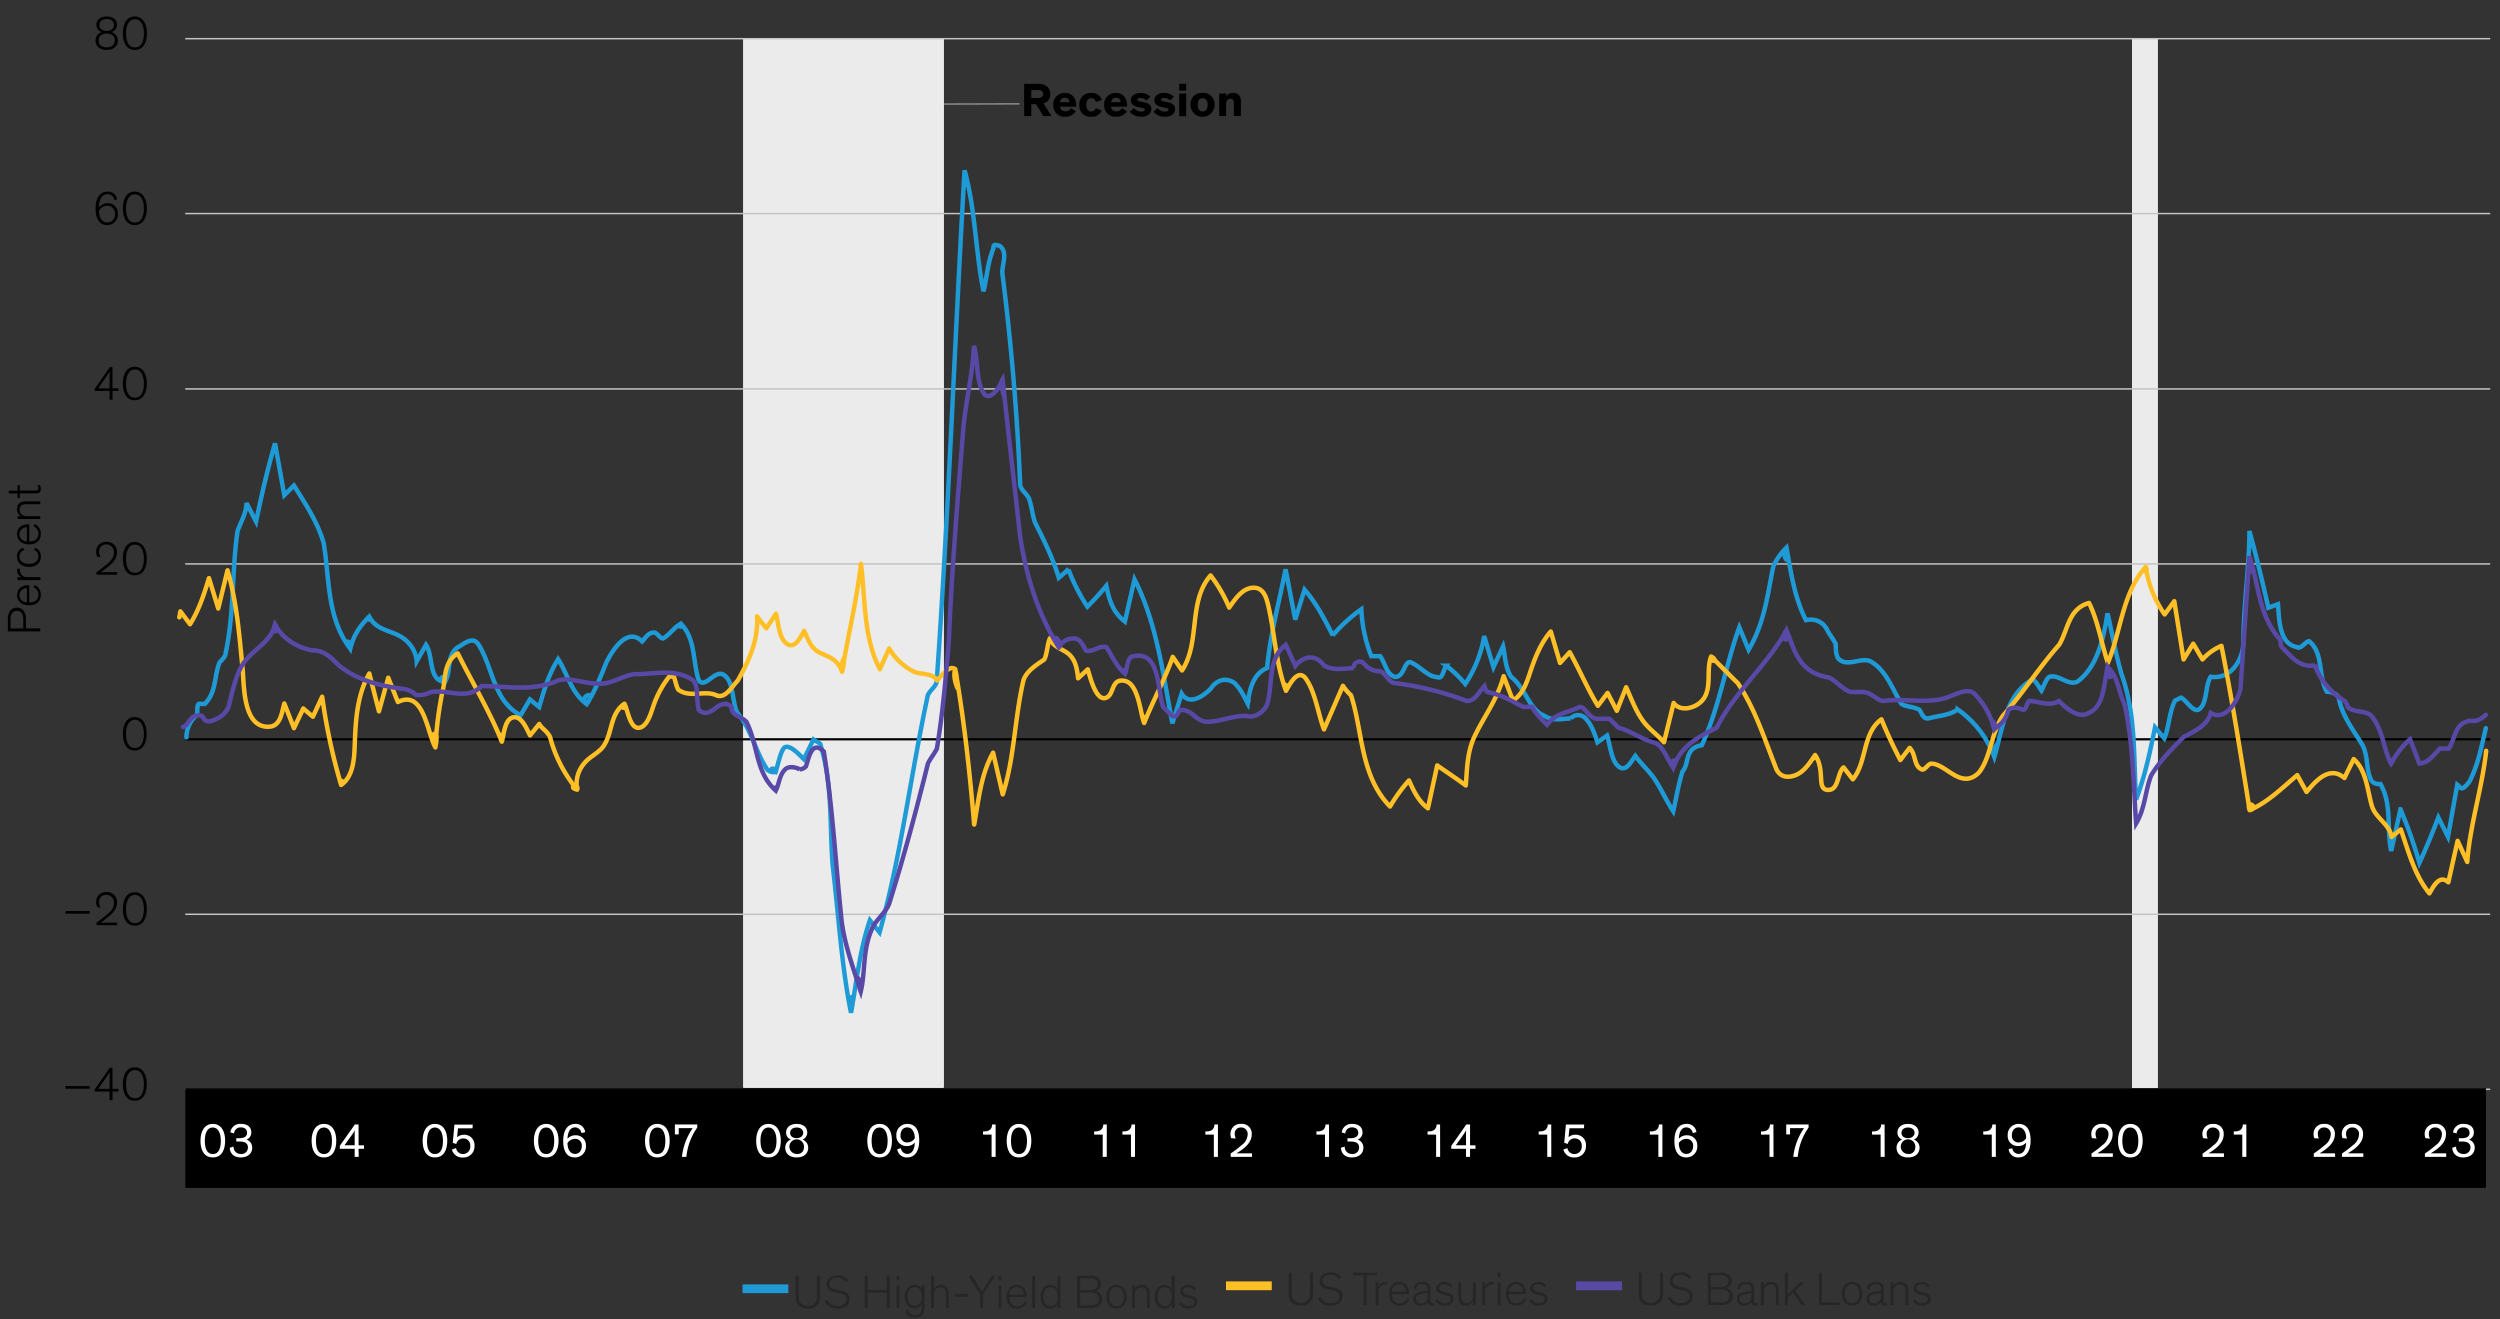 <svg xmlns="http://www.w3.org/2000/svg" xmlns:xlink="http://www.w3.org/1999/xlink" viewBox="0 0 840 443.23"><rect x="0" y="0" width="840" height="443.23" fill="#333333" stroke="none"/><defs><style>.cls-1,.cls-2,.cls-3,.cls-4,.cls-5{fill:#ebebec;}.cls-1,.cls-2,.cls-4{clip-rule:evenodd;}.cls-2{clip-path:url(#clip-path);}.cls-4{clip-path:url(#clip-path-2);}.cls-5{fill-rule:evenodd;}.cls-6{clip-path:url(#clip-path-3);}.cls-7{clip-path:url(#clip-path-4);}.cls-11,.cls-12,.cls-13,.cls-14,.cls-15,.cls-8{fill:none;}.cls-8{stroke:#8c8c8c;}.cls-13,.cls-14,.cls-15,.cls-8{stroke-linecap:round;}.cls-12,.cls-14,.cls-8{stroke-linejoin:round;}.cls-11,.cls-8{stroke-width:0.5px;}.cls-9{clip-path:url(#clip-path-5);}.cls-10{clip-path:url(#clip-path-6);}.cls-11{stroke:#c4c4c4;}.cls-12{stroke:#000;stroke-width:0.75px;}.cls-13{stroke:#1e9bd7;}.cls-13,.cls-14,.cls-15{stroke-width:1.5px;}.cls-14{stroke:#ffbf27;}.cls-15{stroke:#5949a7;}.cls-16{fill:#1e9bd7;}.cls-17{fill:#262626;}.cls-18{fill:#ffbf27;}.cls-19{fill:#5949a7;}.cls-20{fill:#fff;}</style><clipPath id="clip-path"><polygon class="cls-1" points="716.41 365.64 724.95 365.64 724.95 13.12 716.41 13.12 716.41 365.64 716.41 365.64"/></clipPath><clipPath id="clip-path-2"><polygon class="cls-1" points="249.78 365.44 317.06 365.44 317.06 13.12 249.78 13.12 249.78 365.44 249.78 365.44"/></clipPath><clipPath id="clip-path-3"><polygon class="cls-2" points="716.41 13.12 724.95 13.12 724.95 365.64 716.41 365.64 716.41 13.12 716.41 13.12"/></clipPath><clipPath id="clip-path-4"><polygon class="cls-3" points="716.41 365.64 724.95 365.64 724.95 13.12 716.41 13.12 716.41 365.64 716.41 365.64"/></clipPath><clipPath id="clip-path-5"><polygon class="cls-4" points="249.78 13.12 317.06 13.12 317.06 365.44 249.78 365.44 249.78 13.12 249.78 13.12"/></clipPath><clipPath id="clip-path-6"><polygon class="cls-3" points="249.78 365.44 317.06 365.44 317.06 13.12 249.78 13.12 249.78 365.44 249.78 365.44"/></clipPath></defs><g id="Blog_Template" data-name="Blog Template"><polygon class="cls-5" points="716.41 365.64 724.95 365.64 724.95 13.12 716.41 13.12 716.41 365.64 716.41 365.64"/><polygon class="cls-5" points="716.41 13.12 724.95 13.12 724.95 365.64 716.41 365.64 716.41 13.12 716.41 13.12"/><g class="cls-6"><polygon class="cls-3" points="716.41 365.64 724.95 365.64 724.95 13.12 716.41 13.12 716.41 365.64 716.41 365.64"/><g class="cls-7"><polygon class="cls-3" points="716.56 14.17 724.9 14.17 724.9 365.62 716.56 365.62 716.56 14.17 716.56 14.17 716.56 14.17 716.56 14.17"/></g></g><line class="cls-8" x1="316.98" y1="34.97" x2="342.37" y2="34.89"/><polygon class="cls-5" points="249.78 365.44 317.06 365.44 317.06 13.12 249.78 13.12 249.78 365.44 249.78 365.44"/><polygon class="cls-5" points="249.78 13.12 317.06 13.12 317.06 365.44 249.78 365.44 249.78 13.12 249.78 13.12"/><g class="cls-9"><polygon class="cls-3" points="249.78 365.44 317.06 365.44 317.06 13.12 249.78 13.12 249.78 365.44 249.78 365.44"/><g class="cls-10"><polygon class="cls-3" points="251 14.17 316.7 14.17 316.7 365.42 251 365.42 251 14.17 251 14.17 251 14.17 251 14.17"/></g></g><path class="cls-11" d="M62.23,366H836.71M62.23,307.2H836.71M62.23,189.48H836.71M62.23,130.68H836.71M62.23,71.76H836.71M62.23,13H836.71"/><rect x="62.26" y="365.63" width="773.02" height="33.5"/><line class="cls-12" x1="62.23" y1="248.4" x2="836.71" y2="248.4"/><path class="cls-13" d="M62.64,247.75a9.92,9.92,0,0,1,3.16-7.23c1-1,0-3,1-4h2c4-4,3-9,5-14,1-1,2-2,2-3,3-14,2-27,4-41,1-3,3-6,3-9.5l3.24,6.24c1.84-8.92,3.83-17.55,6.36-26.28l3.12,17.4,3.24-3.24c4,6.38,8,12.38,10,19.38,2,12,1,25,8.93,35.46.89-2.21-2.69-4,0,0,1.07-4.46,3.07-7.46,6.36-10.8,1,1.32-1.56,1.38,0,0,2.71,5.34,8.71,4.34,12.71,8.34a10.18,10.18,0,0,1,3.25,6.66l3.12-5.52c2.63,3.86.63,11.86,6.36,12.48.88-3.12-3.38-1,0,0,2.27-3.62.27-8.62,4.27-11.62,2-1,5-4,7-1,5,8,5,19,14.17,23.78l3.12-5.28,3.12,2.52c1.74-5.92,3.13-10.86,6.36-16.08,3.23,5.06,4.23,11.06,9.6,15.12,3.8-5.4-3.19-2.37,0,0,2.63-4.06,4.63-9.06,6.63-14.06,2-4,7-12,12-7,1-1,2-3,4-3,1,0,2,2,3,2,2-1,4-4,6-4.94,1.07,1.58-1.29,1,0,0,5,4.94,4,12.94,6,18.94,2,3,5-3,8-2,4,2,3,9,5,13,5,6,6,13,10,19a3,3,0,0,0,2.85.86c.59-1.58-3.36-1.38,0,0,.59-1.58,1.74-7.54,3.09-8.3,1.84-1,5.34,3,6.39,4l3.24-6.6c1.43,1.06,2.43,1.06,2.43,2.06,4,13,3,27,4,40,2,17,3,34,6.17,49.74,1.78-8.24-1.11-5.7,0,0,1.83-9.74,2.83-20.74,6.36-31.08l3.24,4.08c7.23-25.74,10.23-51.74,16.23-79.74,1-2,3-3,3-5,4-57,6-114,9.33-171.34,1.7,10.83,0,.7,0,0,3.67,13.34,3.67,27.34,6.36,40.68.41-1.94-.42-2.73,0,0,1.31-5.34,1.31-9.34,3.31-14.34,0-2,1-1,2-1,3,2,1,6,1,9,3,24,5,47,6,71,0,2,2,3,3,5,1,3,1,5,2,8,3,6,6,12,8,18.58l3.24-2.76a64.59,64.59,0,0,0,6.36,12.48c2.25-2.25,4.31-4.53,6.36-7,1,4.66,2,8.66,6.24,12l3.24-14.16c7.55,14.82,9.55,31.82,12.72,48.36l3.12-10c2.71,4.42,7.71.42,9.71-1.58,2-3,5-4,8-2,2,2,3,4,4.49,6.94,1-2.83-1-1.69,0,0,.51-3.94,1.51-9.94,6.51-11.94,1-11,4-22,6.21-33.18l3.24,16.92,3.12-10.08c4.05,4.67,6.68,9.86,9.48,15.36a53.92,53.92,0,0,1,9.6-8.76,49.14,49.14,0,0,0,3.35,15.74h3c2,3,2,6,5,7,3,0,3-5,5-5,3,1,6,5,9,5,2,1,2-2,3.21-3.78a41.36,41.36,0,0,1,6.36,6.12,40.76,40.76,0,0,0,6.36-16.08l3.12,10.44,3.24-7c.71,3.26.71,7.26,2.71,10.26,5,4,6,11,11,13,3,2,6,1,9,1a3.3,3.3,0,0,1,5,0c2,2,3,5,4,8l3.24-2.28c.86,2.65,1.36,7.5,3.09,9.62,2.9,3.55,4.75-.6,6.39-2.78,2.06,2.84,4.9,5.33,6.74,8.19,2.16,3.36,3.76,7,6,10.41,1-4.41,1.74-9,3.1-13.35,2.49-2.83.49-7.83,6.49-8.83,6-13,8-27,12.61-39.62l3.12,7.56c5.27-8.94,6.27-17.94,8.27-27.94a20.69,20.69,0,0,1,4.45-6.38c1.6,7.85-2.19,2.2,0,0,1.55,8.38,2.55,16.38,6.55,24.38a6.1,6.1,0,0,1,7,3c1,2,2,3,3,5,0,1,0,4,1,5,3,3,8-1,11,1,5,3,7,9,10,14,1,1,4,1,6,2,1,1,1,3,3,3,4-1,7-1,10-3a33.51,33.51,0,0,1,12.29,15.94c2.19-7.82-.88-2,0,0,2.71-8.94,3.71-20.94,12.71-25.94,1,0,2,2,3.13,3.62.74-1.3-.65-.76,0,0,.87-1.62,1.87-4.62,2.87-4.62,3-1,7,4,10,1,6-5,8-14,9.33-22.3,1,4.45-.77,3.41,0,0,1.67,7.3,2.67,13.3,4.67,20.3,5,14,4,28,4.93,42.22,3-8,4.66-15.83,6.36-24.24l3.12,3.72c1.59-3.7,1.59-8.7,3.59-12.7l2-1c2,1,4,5,6,4,3-2,2-8,4-11,7,1,11-6,11-12,0-12,2-25,2-37,2.32,8.57,4.41,17.13,6.36,25.8l3.24-1.2c.43,5.42.43,13.42,6.43,14.42,1,1,3-2,4-2,5,4,3,12,6,17,0,0,3,0,4,2,1,6,5,11,8,16,2,4,1,8,3,12a3.67,3.67,0,0,0,3,1c4,7,2,15,3.61,22.5l3.12-14a160.82,160.82,0,0,1,6.36,18c2.31-5,4.38-10.07,6.36-15.24l3.24,6.48,3.12-17.52c1.19.82,1.19,2.82,4.19-1.18,3-6,4-12,5.41-17.78"/><path class="cls-14" d="M60.25,207.42l.36-2,3.24,4.32c3-4.75,4.74-10.14,6.36-15.48l3.12,10.2,3.12-12.84c3.14,10.82,4,22.09,5.08,33.26.52,5.56.08,19.89,9,19.29,3.83-.26,4.14-4.9,5-7.79l3.24,8.28,3.12-6.6,3.24,2.76,3.12-6.72a202.59,202.59,0,0,0,6.36,29.64,2.89,2.89,0,0,0,.17-1.39,3.41,3.41,0,0,0-.17,1.39c4.64-3.22,4.44-10.39,4.65-15.38.32-7.55,1-15.37,4.83-22.06L127.33,239l3.12-11.28,3.24,8.16c8.78-4.41,9.85,10.51,12.6,15.24.11-.71.83-4.2,0-4.56-1.32-.56-.17,4.09,0,4.56a126.61,126.61,0,0,1,2.41-18.93c1.1-3.65.1-9.65,5.1-12.65,5,10,11,20,14.81,29.66a2.54,2.54,0,0,0-.67-2.39,6.07,6.07,0,0,0,.67,2.39c.7-2.23.9-7.3,3.61-8.11,3-.89,4.82,4,5.87,6l3.12-3.84c.59,1.34,2.59,2.34,3.59,4.34a45.8,45.8,0,0,0,9.13,17.74c.66-2.64-3.44-.81,0,0a10.46,10.46,0,0,1,2.24-8.69c1.87-2.44,5-3.55,6.65-6,3.05-4.49,2.07-10.75,7-14.18,1.11,2.26-2.32,1.24,0,0,1.11,2.06,1.9,9,5.31,8,2.74-.85,3.81-5.77,4.67-8a33.33,33.33,0,0,1,6-10.26,5.18,5.18,0,0,1-.12,1.14,6.7,6.7,0,0,1,.12-1.14c1.07,1.5,1.07,3.5,2.07,5.5,4,3,9,0,13,2,3,1,5-3,7-5,4-7,7-14,6.49-21.58l3.12,4,3.24-4.92c.84,2.88.85,7.21,3,9.51,3,3.21,5.18-1.41,6.48-3.75,1.59,3.47,2.35,6.21,6.1,7.75,3.22,1.32,5.45,2.54,6.62,6a16.45,16.45,0,0,0,.72-4.76,7,7,0,0,0-.72,4.76c2-12.11,4.95-24,6.36-36.24a11,11,0,0,1,.12,2.69,6.78,6.78,0,0,1-.12-2.69c1.53,11.86.72,24.47,6.36,35.4l3.12-7a19.62,19.62,0,0,0,8.44,7.87c2.38,1,6.2.31,7.67,2.91.87-.94,4-5.14,5.78-4,.72.47,1.11,5.44,1.06,6.57-.77-1.9-1.43-4.38-.75-6.39,3,17.28,4.9,34.73,6.36,52.2a8.91,8.91,0,0,0,.2-2.95,7,7,0,0,0-.2,2.95c1.5-8.16,2.23-16.76,6.36-24.12l3.24,14c3.95-12.3,3.95-25.3,6.95-38.3,1-3,4-5,7-7,1-2,1-5,1.89-7.14a3.27,3.27,0,0,1-.05,1.25,5.84,5.84,0,0,1,.05-1.25c1.05,3,4.05,3.4,6.25,5.23,2.42,2,2.91,5.26,3.23,8.21l3.24-3c.7,2,2.79,11.63,6.59,9.34,2.25-1.36,1.42-6.18,5.59-5.53,4.92.76,5.35,10.59,6.78,14.19,1.35-2.76-.85-2.48,0,0,3-7.5,6.92-14.59,9.6-22.2l3.12,4.56c6.27-9.58,1.93-23.07,9.6-31.92a47.23,47.23,0,0,1,6.24,10.8c1.92-2.72,4.44-6.65,8.22-6.67,3.5,0,4.34,3.58,5,6.37,2.15,9.39,2.45,19.17,5.88,28.26a1.61,1.61,0,0,0-.17-2,3.09,3.09,0,0,0,.17,2c1.3-2.33,4.12-7.79,6.76-3.93,3.17,4.63,4,11.66,6,16.89l6.36-14.64a17.3,17.3,0,0,0,2.71,3.18c4,12,3,27,13.13,37.38a52.38,52.38,0,0,1,6.36-8.76c1.55,3.49,3.21,7,6.36,9.36l3.12-14.4c3.2,2.24,6.46,4.4,9.6,6.72.43-5.3.43-10.3,2.43-15.3,3-7,8-13,10.29-21.42l3.12,8.16c3.61-2.21,4.78-6.49,6.05-10.25,1.56-4.59,3.45-9.21,6.67-12.91l3.12,10.56,3.24-3.6c3.33,5.91,5.92,12.22,9.48,18l3.24-4.32,3.12,6,3.12-7.92c1.64,3.6,3,7.4,5.25,10.71,2,3.05,5.07,5.06,7.47,7.77l3.24-13.2c2.39,3.28,7.71,1.63,9.84-1.1,3.16-4.05,1-9.95,2.76-14.5,2.69,1.44-.31,2.33,0,0q4.49,4.53,9,9c6,9,9,19,13,29,1,2,3,3,6,2s5-4,6.93-6.9c-.17.78-.14.73-.52,1.09a3,3,0,0,1,.52-1.09c1.61,2.3,1.85,5,2,7.72.13,1.78.11,4.18,2.64,4,3.38-.19,2.79-5.77,4.93-7.56l3.12,4c4.8-5.88,3.15-15.47,9.6-20.16,1.92,4.65,4,9.23,6.36,13.68l3.12-4.08c2.27,2.3,1.27,6.3,4.27,7.3,1,0,2-2,3-2,5,0,10,9,16,3,4-5,4-13,8-19,7-8,12-16,19-24,3-5,3-12,10-14,3,6,4,13,6.33,20.14,4.45-10.66,4.79-23.28,12.72-32.28,1.29,2.19-1.61,1.8,0,0a37.47,37.47,0,0,0,6.36,16l3.24-4.44,3.12,19.56,3.24-5.28,3.12,5.28a18.17,18.17,0,0,1,6.36-4.56c3.64,18.31,6.53,36.76,9.48,55.2,3.51-.7-1.45-3.94,0,0,6.15-2.66,10.94-7.49,16-11.76l3.12,5.64c3.14-3.77,7.75-9,12.72-4.68l3.12-6.36c4.3,3.77,4.6,10.62,6.12,15.76,1.2,4.07,6,6.12,6.6,10.4l3.12-2.52c2.58,7.39,4.55,15.29,9.6,21.48,1.29-2.2,3.34-6.5,6.36-3.72l3.12-13.92,3.24,7.08c.93-12.63,5-24.75,6.36-37.32"/><path class="cls-15" d="M61.45,244.29c2.35-.77,2.35-4.77,6.35-3.77,1,1,1,3,5,1a7.81,7.81,0,0,0,4-4c1-4,2-9,4-13,3-6,10-8,11.61-14.7,2.18,2.26-1.72,3.84,0,0,2.39,4.7,7.39,7.7,12.39,8.7,4,0,6,2,9,5,6,5,14,7,22,8a7.58,7.58,0,0,1,4,2,9,9,0,0,0,5-1c6-1,12,3,17-2,9,0,17,2,26-2,5-1,10,2,16,1,4-1,7-3,10-3,6,0,13-2,19,2,2,2,1,6,2,10a3.49,3.49,0,0,0,2,1c3,0,4-3,7-3a3.49,3.49,0,0,1,2,1c0,3,3,3,5,5,4,8,3,17,9.85,23.1.76-1.81-1.06-.83,0,0,1.15-2.1,1.15-5.1,3.15-7.1,1-1,3-1,5,0a3.49,3.49,0,0,0,2-1c1-3,2-9,6-5,3,19,4,38,6,57,1,8,4,16,6.41,23.66.62-3.8-2.86-8,0,0,1.59-6.66.59-13.66,3.59-20.66,1-3,5-6,6-9,5-16,9-31,13-47,1-2,2-3,3-5,2-12,3-24,4-36,1-24,3-48,5-73,1-9,3-17,3.45-26.3.95,4.7-.1.9,0,0,1.55,5.3.55,12.3,3.55,16.3,2,2,5-2,6.05-5.14,1.38,11.35-.85,1.29,0,0,1.95,18.14,3.95,35.14,5.95,53.14,2,13,6,26,13,37,1.56-1.27-3.1-6.44,0,0a5.49,5.49,0,0,1,5-3c2,0,3,2,4,4,2,1,5-2,7-1,2,3,3,6,6.21,8.86.69-1.52-2.1-1.54,0,0,.79-1.86.79-5.86,2.79-5.86,9-2,8,11,10,17l3,3c2,1,2-2,3-2,4,0,5,4,9,4s8-2,13-2c2,1,6-1,7-4,2-7,0-15,6.21-19.86l3.24,7.08c2.55-3.22,6.55-4.22,9.55-.22,3,2,7,1,10,1a2.05,2.05,0,0,1,3-2c2,2,3,3,6,3,2,1,3,4,5,4a105.48,105.48,0,0,1,24,6c3,0,4-3,5.93-4.94.75.8-1.53,1.59,0,0a3.9,3.9,0,0,0,1.07,1.94c5,1,8,3,12,5h3c1,2,3,4,5,6,3-4,7-4,11-6,2,0,3,4,6,4h4l3,3c4,1,8,4,12,5,3,1,4,5,6.41,8.42,1.92-3.84-1.49-2.65,0,0,2.59-7.42,8.59-10.42,14.59-13.42,6-12,17-21,23.45-32.78,1.93,4.79-2.81,3.57,0,0,2.55,5.78,3.55,13.78,13.55,15.78,2,0,5,4,8,5h4c3,0,5,3,7,3,7-1,14,1,21-1,3-1,6-3,9-2A26,26,0,0,1,670.09,245c1.14-1.31-1.94-5.16,0,0,1.71-1.46,3.71-2.46,4.71-6.46,1-1,3-1,5,0,1,0,1-2,2-3,3,0,7,2,10,0,3,3,7,6,10,4,5-2,5-9,6.33-15.42,3,5.07-1,3.85,0,0,3.67,3.42,3.67,8.42,5.67,12.42,3,13,3,27,3.93,40.14,1.24-2.8-.25-2.93,0,0,3.07-5.14,3.07-11.14,5.07-16.14,3-5,7-9,11-13,4-2,8-4,9-8,5,3,9-4,10-8,1-15,2-30,3-44.62,1.42,5.65-.55,8,0,0,3,8.62,3,19.62,10,27.62,1,1,0,2,1,3,3,3,6,7,11,6a23.35,23.35,0,0,0,10,12,3.49,3.49,0,0,1,1,2c2,2,6,1,8,3,4,5,4,11,6.61,16.1a29.24,29.24,0,0,1,6.36-8.28l3.12,8.16c2.91,0,4.91-3,6.91-5h3c2-3,2-8,6-9,1-1,3,1,6.41-2.34"/><g id="Outline"><path d="M8.71,211.15h4.82v1H2.65v-4a4.68,4.68,0,0,1,.56-2.61,2.7,2.7,0,0,1,2.48-1.36,2.67,2.67,0,0,1,2.46,1.36,4.68,4.68,0,0,1,.56,2.61Zm-.89,0V208.4a4.52,4.52,0,0,0-.31-2,1.88,1.88,0,0,0-1.84-1.12,1.85,1.85,0,0,0-1.82,1.12,4.24,4.24,0,0,0-.31,2v2.75Z"/><path d="M11.66,196.56a3.54,3.54,0,0,1,2.06,3.31c0,2.15-1.45,3.52-4.05,3.52-2.32,0-3.93-1.39-3.93-3.44,0-2.21,1.69-3.33,3.95-3.33h.13v5.8h.11c2,0,3-1.15,3-2.58a2.76,2.76,0,0,0-1.7-2.56Zm-2.61,5.83v-4.74A2.39,2.39,0,0,0,6.52,200,2.45,2.45,0,0,0,9.05,202.39Z"/><path d="M6.71,191.1a3.27,3.27,0,0,0,0,.53,2.33,2.33,0,0,0,2.57,2.29h4.3v1H5.91v-1H7.38a2.4,2.4,0,0,1-1.66-2.3,3.05,3.05,0,0,1,0-.52Z"/><path d="M8.2,184.83A2.17,2.17,0,0,0,6.54,187c0,1.5,1.21,2.46,3.2,2.46s3.17-1,3.17-2.46a2.27,2.27,0,0,0-1.46-2.21l.46-.76a3.1,3.1,0,0,1,1.81,3c0,2.12-1.53,3.45-4,3.45s-4-1.36-4-3.45a3,3,0,0,1,2-3Z"/><path d="M11.66,176.08a3.54,3.54,0,0,1,2.06,3.31c0,2.15-1.45,3.52-4.05,3.52-2.32,0-3.93-1.39-3.93-3.44,0-2.21,1.69-3.33,3.95-3.33h.13v5.8h.11c2,0,3-1.15,3-2.58a2.76,2.76,0,0,0-1.7-2.56Zm-2.61,5.83v-4.74a2.39,2.39,0,0,0-2.53,2.3A2.45,2.45,0,0,0,9.05,181.91Z"/><path d="M13.53,168.46v.95H9.43c-1.2,0-1.9.08-2.33.48a1.74,1.74,0,0,0-.5,1.36,2,2,0,0,0,.62,1.55,2.57,2.57,0,0,0,1.78.64h4.53v.95H5.91v-.95H7.18A2.48,2.48,0,0,1,5.74,171a2.44,2.44,0,0,1,.73-1.88c.55-.48,1.06-.68,2.76-.68Z"/><path d="M5.91,167.35v-1.54H3.06l-.21-.95H5.91V163h.74v1.82H11.8a1.42,1.42,0,0,0,.83-.14.66.66,0,0,0,.21-.59,2.49,2.49,0,0,0-.25-1.09h.84a3.21,3.21,0,0,1,.26,1.38,1.38,1.38,0,0,1-.37,1.09,1.79,1.79,0,0,1-1.17.3H6.65v1.54Z"/><path class="cls-16" d="M249.49,434.5v-2.95h15.38v2.95Z"/><path class="cls-17" d="M267.47,436.94a7.82,7.82,0,0,1-.14-1.92v-6.41h1v6.49a5,5,0,0,0,.3,2.22,3.34,3.34,0,0,0,5.56,0,5.12,5.12,0,0,0,.3-2.22v-6.49h1V435a8.63,8.63,0,0,1-.13,1.92c-.43,1.84-1.89,2.77-3.95,2.77S267.91,438.78,267.47,436.94Z"/><path class="cls-17" d="M284.21,430.76a3.5,3.5,0,0,0-2.9-1.43c-1.47,0-2.56.77-2.56,1.94s.76,1.63,2.2,2l1.45.32c1.91.42,3.06,1.12,3.06,2.92s-1.52,3.23-4,3.23a4.5,4.5,0,0,1-4.3-2.48l.89-.59a3.49,3.49,0,0,0,3.43,2.17c1.87,0,2.93-.91,2.93-2.27,0-1.18-.77-1.7-2.32-2l-1.36-.31c-1.62-.35-3-.89-3-2.83,0-1.7,1.5-2.93,3.66-2.93a4.43,4.43,0,0,1,3.65,1.65Z"/><path class="cls-17" d="M298.92,439.5h-1v-5.19h-6.37v5.19h-1V428.61h1v4.81h6.37v-4.81h1Z"/><path class="cls-17" d="M302.21,430.18h-.95v-1.57h.95Zm0,9.32h-.95v-7.62h.95Z"/><path class="cls-17" d="M310.64,439.19c0,2.39-1,3.48-3.28,3.48s-3-1.09-3.07-2.52l.91-.25a1.92,1.92,0,0,0,2.16,2c2.08,0,2.34-1.36,2.34-3v-.79a2.57,2.57,0,0,1-2.5,1.51c-1.94,0-3.2-1.46-3.2-3.92s1.33-4,3.22-4a2.65,2.65,0,0,1,2.48,1.43v-1.25h.94Zm-3.25-6.67c-1.47,0-2.4,1.09-2.4,3.1s.87,3.11,2.37,3.11,2.37-1.11,2.37-3.09S308.82,432.52,307.39,432.52Z"/><path class="cls-17" d="M318.77,439.5h-.94v-4.1c0-1.2-.08-1.9-.48-2.34a1.75,1.75,0,0,0-1.36-.49,2.06,2.06,0,0,0-1.56.62,2.6,2.6,0,0,0-.64,1.78v4.53h-.94V428.61h.94v4.53a2.49,2.49,0,0,1,2.42-1.44,2.45,2.45,0,0,1,1.89.74c.48.54.67,1.06.67,2.75Z"/><path class="cls-17" d="M325.31,435.67h-4.43v-.94h4.43Z"/><path class="cls-17" d="M330.31,439.5h-1V435l-3.94-6.42h1.22l3.28,5.4,3.39-5.4h1.19L330.31,435Z"/><path class="cls-17" d="M336.45,430.18h-.95v-1.57h.95Zm0,9.32h-.95v-7.62h.95Z"/><path class="cls-17" d="M345.06,437.62a3.54,3.54,0,0,1-3.32,2.07c-2.14,0-3.52-1.46-3.52-4.05,0-2.32,1.4-3.94,3.44-3.94,2.21,0,3.33,1.7,3.33,4v.12H339.2v.12c0,2,1.15,3,2.58,3a2.77,2.77,0,0,0,2.56-1.7Zm-5.83-2.6H344a2.39,2.39,0,0,0-2.31-2.53A2.44,2.44,0,0,0,339.23,435Z"/><path class="cls-17" d="M347.78,439.5h-.95V428.61h.95Z"/><path class="cls-17" d="M349.65,435.72c0-2.55,1.33-4,3.21-4a2.65,2.65,0,0,1,2.49,1.54v-4.63h.94V439.5h-.94v-1.36a2.62,2.62,0,0,1-2.53,1.55C350.94,439.69,349.65,438.28,349.65,435.72Zm3.39-3.2c-1.47,0-2.4,1.1-2.4,3.17s.86,3.18,2.37,3.18,2.37-1.12,2.37-3.17S354.46,432.52,353,432.52Z"/><path class="cls-17" d="M368.1,433.75a2.62,2.62,0,0,1,2.19,2.69,2.78,2.78,0,0,1-1.47,2.58,4.91,4.91,0,0,1-2.55.48h-4.35V428.61h4.13a4.3,4.3,0,0,1,2.91.71,2.63,2.63,0,0,1,1,2.08A2.34,2.34,0,0,1,368.1,433.75Zm-.31-4a4.14,4.14,0,0,0-1.79-.25h-3.06v3.91H366a3.81,3.81,0,0,0,1.79-.26,1.77,1.77,0,0,0,1.08-1.68A1.83,1.83,0,0,0,367.79,429.76Zm-4.85,8.84h3.28a3.65,3.65,0,0,0,2.18-.46,2.06,2.06,0,0,0,.83-1.7,2,2,0,0,0-.83-1.66,3.68,3.68,0,0,0-2.21-.47h-3.25Z"/><path class="cls-17" d="M375.15,431.7c2.15,0,3.46,1.6,3.46,4s-1.3,4-3.46,4-3.46-1.57-3.46-4S373,431.7,375.15,431.7Zm0,7.17c1.47,0,2.47-1.2,2.47-3.17s-1-3.2-2.47-3.2-2.46,1.22-2.46,3.2S373.68,438.87,375.15,438.87Z"/><path class="cls-17" d="M386.3,439.5h-.94v-4.1c0-1.2-.08-1.9-.48-2.34a1.75,1.75,0,0,0-1.36-.49,2,2,0,0,0-1.55.62,2.55,2.55,0,0,0-.64,1.78v4.53h-.95v-7.62h.95v1.26a2.49,2.49,0,0,1,2.41-1.44,2.43,2.43,0,0,1,1.89.74c.48.54.67,1.06.67,2.75Z"/><path class="cls-17" d="M388,435.72c0-2.55,1.33-4,3.22-4a2.64,2.64,0,0,1,2.48,1.54v-4.63h1V439.5h-1v-1.36a2.61,2.61,0,0,1-2.53,1.55C389.31,439.69,388,438.28,388,435.72Zm3.4-3.2c-1.47,0-2.4,1.1-2.4,3.17s.86,3.18,2.37,3.18,2.36-1.12,2.36-3.17S392.83,432.52,391.41,432.52Z"/><path class="cls-17" d="M401.26,433.56a2.48,2.48,0,0,0-2.06-1.06c-.93,0-1.68.39-1.68,1.23s.51,1.09,1.52,1.32l1,.24c1.28.29,2.27.75,2.27,2.11s-1.25,2.27-3,2.29a3.64,3.64,0,0,1-3.14-1.59l.77-.54a2.82,2.82,0,0,0,2.48,1.31c1.28,0,1.89-.59,1.89-1.41s-.69-1.08-1.6-1.31l-1.06-.25c-1.34-.32-2.14-.79-2.14-2s1.2-2.15,2.66-2.15A3.49,3.49,0,0,1,402,433Z"/><path class="cls-18" d="M411.93,433.5v-2.95h15.38v2.95Z"/><path class="cls-17" d="M433.12,435.94A7.15,7.15,0,0,1,433,434v-6.41h1v6.49a4.92,4.92,0,0,0,.31,2.22,3.33,3.33,0,0,0,5.55,0,4.92,4.92,0,0,0,.31-2.22v-6.49h1V434a8.89,8.89,0,0,1-.12,1.92c-.44,1.84-1.89,2.77-4,2.77S433.55,437.78,433.12,435.94Z"/><path class="cls-17" d="M449.86,429.76a3.5,3.5,0,0,0-2.9-1.43c-1.47,0-2.56.77-2.56,1.94s.75,1.63,2.19,2l1.46.32c1.9.42,3.06,1.12,3.06,2.92s-1.52,3.23-4,3.23a4.51,4.51,0,0,1-4.31-2.48l.9-.59a3.47,3.47,0,0,0,3.42,2.17c1.88,0,2.93-.91,2.93-2.27,0-1.18-.76-1.7-2.32-2l-1.36-.31c-1.61-.35-3-.89-3-2.83,0-1.7,1.51-2.93,3.67-2.93a4.45,4.45,0,0,1,3.65,1.65Z"/><path class="cls-17" d="M454.67,427.61h8v.9h-3.49v10h-1v-10h-3.47Z"/><path class="cls-17" d="M466,431.68a3.07,3.07,0,0,0-.53-.05,2.32,2.32,0,0,0-2.28,2.56v4.31h-1v-7.62h1v1.47a2.38,2.38,0,0,1,2.3-1.66,2.85,2.85,0,0,1,.51,0Z"/><path class="cls-17" d="M473.54,436.62a3.54,3.54,0,0,1-3.32,2.07c-2.14,0-3.52-1.46-3.52-4.05,0-2.32,1.39-3.94,3.44-3.94,2.21,0,3.33,1.7,3.33,4v.12h-5.79v.12c0,2,1.15,3,2.58,3a2.78,2.78,0,0,0,2.56-1.7Zm-5.83-2.6h4.74a2.39,2.39,0,0,0-2.31-2.53A2.44,2.44,0,0,0,467.71,434Z"/><path class="cls-17" d="M475,433.09c0-1.51,1.21-2.39,2.88-2.39s2.7.48,2.7,2.4v3.8c0,.62.05,1,.61,1a1.42,1.42,0,0,0,.58-.14v.73a1.75,1.75,0,0,1-.82.18,1.13,1.13,0,0,1-1.25-1.24h0a2.62,2.62,0,0,1-2.47,1.27,2.21,2.21,0,0,1-2.43-2.31,1.93,1.93,0,0,1,.57-1.48,4.59,4.59,0,0,1,2.2-.84l1.74-.32c.27,0,.39-.08.39-.41v-.24c0-1.06-.5-1.6-1.86-1.6a1.7,1.7,0,0,0-1.95,1.81Zm4.69,1.31a6.79,6.79,0,0,1-1,.22l-.95.18a4.88,4.88,0,0,0-1.36.4,1.23,1.23,0,0,0-.64,1.17,1.47,1.47,0,0,0,1.67,1.52,2.09,2.09,0,0,0,2.24-2.08Z"/><path class="cls-17" d="M487.36,432.56a2.49,2.49,0,0,0-2.06-1.06c-.93,0-1.68.39-1.68,1.23s.51,1.09,1.52,1.32l1,.24c1.28.29,2.28.75,2.28,2.11s-1.25,2.27-3,2.29a3.64,3.64,0,0,1-3.14-1.59l.77-.54a2.8,2.8,0,0,0,2.48,1.31c1.28,0,1.89-.59,1.89-1.41s-.69-1.08-1.6-1.31l-1.06-.25c-1.35-.32-2.14-.79-2.14-2s1.2-2.15,2.65-2.15a3.46,3.46,0,0,1,2.77,1.25Z"/><path class="cls-17" d="M490,430.88h.95v4.35a3.19,3.19,0,0,0,.48,2.08,1.72,1.72,0,0,0,1.36.5,2.17,2.17,0,0,0,2.16-2.4v-4.53h.94v7.62h-.94v-1.25a2.74,2.74,0,0,1-4.28.7,3.19,3.19,0,0,1-.67-2.3Z"/><path class="cls-17" d="M501.84,431.68a3.17,3.17,0,0,0-.53-.05,2.32,2.32,0,0,0-2.29,2.56v4.31h-.94v-7.62H499v1.47a2.39,2.39,0,0,1,2.31-1.66,3,3,0,0,1,.51,0Z"/><path class="cls-17" d="M504.19,429.18h-.94v-1.57h.94Zm0,9.32h-.94v-7.62h.94Z"/><path class="cls-17" d="M512.8,436.62a3.53,3.53,0,0,1-3.31,2.07c-2.15,0-3.52-1.46-3.52-4.05,0-2.32,1.39-3.94,3.44-3.94,2.21,0,3.33,1.7,3.33,4v.12h-5.8v.12c0,2,1.15,3,2.58,3a2.76,2.76,0,0,0,2.56-1.7ZM507,434h4.74a2.39,2.39,0,0,0-2.3-2.53A2.45,2.45,0,0,0,507,434Z"/><path class="cls-17" d="M518.9,432.56a2.51,2.51,0,0,0-2.07-1.06c-.93,0-1.68.39-1.68,1.23s.51,1.09,1.52,1.32l1,.24c1.28.29,2.27.75,2.27,2.11s-1.25,2.27-3,2.29a3.64,3.64,0,0,1-3.14-1.59l.77-.54a2.82,2.82,0,0,0,2.48,1.31c1.28,0,1.89-.59,1.89-1.41s-.69-1.08-1.6-1.31l-1.06-.25c-1.34-.32-2.14-.79-2.14-2s1.2-2.15,2.66-2.15a3.48,3.48,0,0,1,2.77,1.25Z"/><path class="cls-19" d="M529.57,433.5v-2.95H545v2.95Z"/><path class="cls-17" d="M550.75,435.94a7.82,7.82,0,0,1-.14-1.92v-6.41h1v6.49a5,5,0,0,0,.3,2.22,3.33,3.33,0,0,0,5.55,0,4.92,4.92,0,0,0,.31-2.22v-6.49h1V434a8.63,8.63,0,0,1-.13,1.92c-.43,1.84-1.89,2.77-4,2.77S551.18,437.78,550.75,435.94Z"/><path class="cls-17" d="M567.49,429.76a3.5,3.5,0,0,0-2.9-1.43c-1.47,0-2.56.77-2.56,1.94s.76,1.63,2.2,2l1.45.32c1.91.42,3.06,1.12,3.06,2.92s-1.52,3.23-4,3.23a4.48,4.48,0,0,1-4.3-2.48l.89-.59a3.49,3.49,0,0,0,3.43,2.17c1.87,0,2.93-.91,2.93-2.27,0-1.18-.77-1.7-2.32-2l-1.36-.31c-1.62-.35-3-.89-3-2.83,0-1.7,1.5-2.93,3.66-2.93a4.45,4.45,0,0,1,3.65,1.65Z"/><path class="cls-17" d="M580,432.75a2.62,2.62,0,0,1,2.19,2.69,2.8,2.8,0,0,1-1.47,2.58,4.91,4.91,0,0,1-2.55.48h-4.35V427.61h4.13a4.3,4.3,0,0,1,2.91.71,2.63,2.63,0,0,1,1,2.08A2.34,2.34,0,0,1,580,432.75Zm-.31-4a4,4,0,0,0-1.79-.26h-3.06v3.91h3.06a3.81,3.81,0,0,0,1.79-.26,1.76,1.76,0,0,0,1.07-1.68A1.79,1.79,0,0,0,579.68,428.77Zm-4.85,8.83h3.28a3.65,3.65,0,0,0,2.18-.46,2.06,2.06,0,0,0,.83-1.7,2,2,0,0,0-.83-1.66,3.68,3.68,0,0,0-2.21-.47h-3.25Z"/><path class="cls-17" d="M583.79,433.09c0-1.51,1.22-2.39,2.88-2.39s2.71.48,2.71,2.4v3.8c0,.62,0,1,.61,1a1.41,1.41,0,0,0,.57-.14v.73a1.67,1.67,0,0,1-.81.18,1.12,1.12,0,0,1-1.25-1.23h0a2.61,2.61,0,0,1-2.46,1.26,2.21,2.21,0,0,1-2.44-2.31,1.9,1.9,0,0,1,.58-1.48,4.55,4.55,0,0,1,2.19-.84l1.75-.32c.27,0,.38-.08.38-.41v-.24c0-1.06-.49-1.6-1.86-1.6a1.7,1.7,0,0,0-2,1.81Zm4.69,1.31a6.07,6.07,0,0,1-1,.22l-.94.18a4.88,4.88,0,0,0-1.36.4,1.21,1.21,0,0,0-.64,1.17,1.46,1.46,0,0,0,1.66,1.52,2.09,2.09,0,0,0,2.24-2.08Z"/><path class="cls-17" d="M597.66,438.5h-.94v-4.1c0-1.2-.08-1.9-.48-2.34a1.75,1.75,0,0,0-1.36-.49,2,2,0,0,0-1.55.62,2.55,2.55,0,0,0-.64,1.78v4.53h-1v-7.62h1v1.26a2.49,2.49,0,0,1,2.41-1.44,2.43,2.43,0,0,1,1.89.74c.48.54.67,1.06.67,2.75Z"/><path class="cls-17" d="M606.47,438.5H605.3l-2.8-4.16L600.74,436v2.55h-1V427.61h1v7.25l4.27-4h1.26l-3.07,2.82Z"/><path class="cls-17" d="M618.16,438.5h-7V427.61h1v10h6Z"/><path class="cls-17" d="M622.3,430.7c2.15,0,3.46,1.6,3.46,4s-1.29,4-3.46,4-3.45-1.57-3.45-4S620.16,430.7,622.3,430.7Zm0,7.17c1.48,0,2.47-1.2,2.47-3.17s-1-3.2-2.47-3.2-2.46,1.22-2.46,3.2S620.83,437.87,622.3,437.87Z"/><path class="cls-17" d="M627.31,433.09c0-1.51,1.22-2.39,2.88-2.39s2.71.48,2.71,2.4v3.8c0,.62.05,1,.61,1a1.41,1.41,0,0,0,.57-.14v.73a1.67,1.67,0,0,1-.81.18,1.12,1.12,0,0,1-1.25-1.23h0a2.61,2.61,0,0,1-2.46,1.26,2.21,2.21,0,0,1-2.44-2.31,1.9,1.9,0,0,1,.58-1.48,4.55,4.55,0,0,1,2.19-.84l1.75-.32c.27,0,.38-.08.38-.41v-.24c0-1.06-.5-1.6-1.86-1.6a1.7,1.7,0,0,0-1.95,1.81ZM632,434.4a6.07,6.07,0,0,1-1,.22l-.94.18a4.88,4.88,0,0,0-1.36.4,1.21,1.21,0,0,0-.64,1.17,1.46,1.46,0,0,0,1.66,1.52,2.09,2.09,0,0,0,2.24-2.08Z"/><path class="cls-17" d="M641.18,438.5h-.94v-4.1c0-1.2-.08-1.9-.48-2.34a1.75,1.75,0,0,0-1.36-.49,2,2,0,0,0-1.55.62,2.55,2.55,0,0,0-.64,1.78v4.53h-1v-7.62h1v1.26a2.48,2.48,0,0,1,2.41-1.44,2.43,2.43,0,0,1,1.89.74c.48.54.67,1.06.67,2.75Z"/><path class="cls-17" d="M647.71,432.56a2.48,2.48,0,0,0-2.06-1.06c-.93,0-1.68.39-1.68,1.23s.51,1.09,1.52,1.32l1,.24c1.28.29,2.27.75,2.27,2.11s-1.25,2.27-3,2.29a3.66,3.66,0,0,1-3.14-1.58l.77-.55a2.82,2.82,0,0,0,2.48,1.31c1.28,0,1.89-.59,1.89-1.41s-.69-1.08-1.6-1.31l-1.06-.25c-1.34-.32-2.14-.79-2.14-2s1.2-2.15,2.65-2.15a3.46,3.46,0,0,1,2.77,1.25Z"/><path d="M30.13,365.81H22v-.9h8.11Z"/><path d="M37.82,369.67h-1v-2.92h-5v-.69l5.08-7.31h.89v7.12h2v.88h-2Zm-1-3.8v-3.61c0-.86,0-1.7.06-2.17h0a22,22,0,0,1-1.33,2.11L33,365.87Z"/><path d="M41.27,364.24c0-3.16,1.29-5.62,4-5.62s4.06,2.46,4.06,5.62c0,2.92-1.1,5.62-4.06,5.62S41.27,367.16,41.27,364.24Zm1.08,0c0,2.46.67,4.77,3,4.77s3-2.31,3-4.77c0-2.65-1-4.72-3-4.72S42.35,361.56,42.35,364.21Z"/><path d="M30.13,307H22v-.89h8.11Z"/><path d="M32.67,304.76A4,4,0,0,1,32.3,303a3.23,3.23,0,0,1,3.46-3.26,3.3,3.3,0,0,1,3.55,3.53c0,2.28-1.58,3.68-3.12,4.93A27.32,27.32,0,0,1,33.82,310h5.53v.87H32.43V310c.84-.56,2.37-1.74,3.75-2.89,1.15-1,2.09-2,2.09-3.72a2.5,2.5,0,0,0-2.54-2.71,2.3,2.3,0,0,0-2.43,2.44,3.54,3.54,0,0,0,.52,1.87Z"/><path d="M41.27,305.4c0-3.16,1.29-5.62,4-5.62s4.06,2.46,4.06,5.62c0,2.92-1.1,5.62-4.06,5.62S41.27,308.32,41.27,305.4Zm1.08,0c0,2.45.67,4.77,3,4.77s3-2.32,3-4.77c0-2.65-1-4.73-3-4.73S42.35,302.72,42.35,305.37Z"/><path d="M41.27,246.55c0-3.16,1.29-5.62,4-5.62s4,2.46,4,5.62c0,2.92-1.1,5.61-4,5.61S41.27,249.47,41.27,246.55Zm1.08,0c0,2.46.67,4.78,3,4.78s3-2.32,3-4.78c0-2.65-1-4.72-3-4.72S42.35,243.86,42.35,246.51Z"/><path d="M32.67,187.06a4,4,0,0,1-.37-1.73,3.23,3.23,0,0,1,3.46-3.25,3.3,3.3,0,0,1,3.55,3.52c0,2.29-1.58,3.69-3.12,4.94a26.59,26.59,0,0,1-2.37,1.7h5.53v.88H32.43v-.88c.84-.55,2.37-1.74,3.75-2.88,1.15-1,2.09-2.05,2.09-3.72a2.51,2.51,0,0,0-2.54-2.72,2.3,2.3,0,0,0-2.43,2.44,3.48,3.48,0,0,0,.52,1.87Z"/><path d="M41.27,187.69c0-3.16,1.29-5.61,4-5.61s4.06,2.45,4.06,5.61c0,2.93-1.1,5.62-4.06,5.62S41.27,190.62,41.27,187.69Zm1.08,0c0,2.46.67,4.78,3,4.78s3-2.32,3-4.78c0-2.65-1-4.72-3-4.72S42.35,185,42.35,187.66Z"/><path d="M37.82,134.28h-1v-2.92h-5v-.69l5.08-7.31h.89v7.12h2v.88h-2Zm-1-3.8v-3.61c0-.86,0-1.71.06-2.17h0a22,22,0,0,1-1.33,2.11L33,130.48Z"/><path d="M41.27,128.85c0-3.16,1.29-5.62,4-5.62s4.06,2.46,4.06,5.62c0,2.92-1.1,5.62-4.06,5.62S41.27,131.77,41.27,128.85Zm1.08,0c0,2.46.67,4.77,3,4.77s3-2.31,3-4.77c0-2.65-1-4.73-3-4.73S42.35,126.17,42.35,128.82Z"/><path d="M38.44,67.25a2.26,2.26,0,0,0-2.26-2c-2,0-2.86,1.78-3,4.48a3.58,3.58,0,0,1,3-1.45,3.31,3.31,0,0,1,3.43,3.54,3.59,3.59,0,0,1-3.59,3.82c-2.29,0-3.9-1.7-3.9-5.57,0-3.56,1.41-5.67,4.06-5.67a3,3,0,0,1,3.14,2.51Zm-2.37,7.51a2.6,2.6,0,0,0,2.55-2.85,2.51,2.51,0,0,0-2.57-2.76,3.14,3.14,0,0,0-2.81,1.72C33.35,73.25,34.34,74.76,36.07,74.76Z"/><path d="M41.27,70c0-3.16,1.29-5.62,4-5.62s4.06,2.46,4.06,5.62c0,2.92-1.1,5.62-4.06,5.62S41.27,72.93,41.27,70Zm1.08,0c0,2.45.67,4.77,3,4.77s3-2.32,3-4.77c0-2.65-1-4.73-3-4.73S42.35,67.33,42.35,70Z"/><path d="M39.32,8.33a2.54,2.54,0,0,1-1.83,2.44,3,3,0,0,1,2.13,2.81c0,1.63-1.14,3.19-3.76,3.19s-3.77-1.56-3.77-3.19a3,3,0,0,1,2.14-2.82A2.48,2.48,0,0,1,32.4,8.33c0-1.6,1.22-2.79,3.46-2.79S39.32,6.73,39.32,8.33Zm-.76,5.25c0-1.39-1-2.31-2.7-2.31s-2.71.92-2.71,2.31.9,2.33,2.71,2.33S38.56,14.84,38.56,13.58Zm-.26-5.2c0-1.21-1-2-2.44-2s-2.44.8-2.44,2,.84,2,2.44,2S38.3,9.48,38.3,8.38Z"/><path d="M41.27,11.16c0-3.16,1.29-5.62,4-5.62S49.38,8,49.38,11.16c0,2.92-1.1,5.61-4.06,5.61S41.27,14.08,41.27,11.16Zm1.08,0c0,2.46.67,4.78,3,4.78s3-2.32,3-4.78c0-2.65-1-4.72-3-4.72S42.35,8.47,42.35,11.12Z"/><path class="cls-20" d="M67.36,383.28c0-3.07,1.26-5.65,4.15-5.65s4.14,2.56,4.14,5.65c0,2.85-1,5.62-4.14,5.62S67.36,386.15,67.36,383.28Zm1.46,0c0,2.37.59,4.47,2.69,4.47s2.69-2.1,2.69-4.47-.82-4.45-2.69-4.45S68.82,380.74,68.82,383.25Z"/><path class="cls-20" d="M77.39,380.48A3.31,3.31,0,0,1,81,377.63c2.3,0,3.44,1.22,3.44,2.83a2.52,2.52,0,0,1-1.6,2.45,2.8,2.8,0,0,1,1.9,2.71c0,1.92-1.45,3.28-3.87,3.28-2.26,0-3.57-1.28-3.68-3.25l1.29-.42a2.32,2.32,0,0,0,2.4,2.49,2.13,2.13,0,0,0,2.42-2.15,1.73,1.73,0,0,0-1.15-1.76,5.05,5.05,0,0,0-1.76-.26h-1v-1.12h.89a4.54,4.54,0,0,0,1.81-.3,1.56,1.56,0,0,0,.91-1.55c0-1.06-.73-1.78-2.08-1.78a2.17,2.17,0,0,0-2.27,2.06Z"/><path class="cls-20" d="M104.7,383.28c0-3.07,1.27-5.65,4.15-5.65s4.14,2.56,4.14,5.65c0,2.85-1,5.62-4.14,5.62S104.7,386.15,104.7,383.28Zm1.46,0c0,2.37.59,4.47,2.69,4.47s2.69-2.1,2.69-4.47-.82-4.45-2.69-4.45S106.16,380.74,106.16,383.25Z"/><path class="cls-20" d="M120.53,388.71h-1.36V386h-5v-1l5.06-7.17h1.25v7h1.82V386h-1.82Zm-1.36-3.91v-3.47c0-.85,0-1.15.06-1.59a16,16,0,0,1-1,1.6l-2.48,3.46Z"/><path class="cls-20" d="M142,383.28c0-3.07,1.27-5.65,4.15-5.65s4.14,2.56,4.14,5.65c0,2.85-1,5.62-4.14,5.62S142,386.15,142,383.28Zm1.46,0c0,2.37.59,4.47,2.69,4.47s2.69-2.1,2.69-4.47-.82-4.45-2.69-4.45S143.5,380.74,143.5,383.25Z"/><path class="cls-20" d="M153.23,385.75a2.34,2.34,0,0,0,2.38,2A2.46,2.46,0,0,0,158,385a2.28,2.28,0,0,0-2.32-2.48,2.33,2.33,0,0,0-2.36,1.87l-1.19-.39.56-6.13h6.15l-.08,1.25h-4.87l-.32,3a3.54,3.54,0,0,1,2.31-.84,3.42,3.42,0,0,1,3.55,3.72,3.69,3.69,0,0,1-3.89,3.92,3.54,3.54,0,0,1-3.7-2.66Z"/><path class="cls-20" d="M179.38,383.28c0-3.07,1.27-5.65,4.15-5.65s4.15,2.56,4.15,5.65c0,2.85-1.05,5.62-4.15,5.62S179.38,386.15,179.38,383.28Zm1.46,0c0,2.37.59,4.47,2.69,4.47s2.69-2.1,2.69-4.47-.82-4.45-2.69-4.45S180.84,380.74,180.84,383.25Z"/><path class="cls-20" d="M195.35,380.72a2.2,2.2,0,0,0-2.09-1.92c-1.62,0-2.48,1.41-2.58,3.83a3.42,3.42,0,0,1,2.72-1.17,3.33,3.33,0,0,1,3.47,3.52,3.64,3.64,0,0,1-3.68,3.92c-2.46,0-3.95-1.71-3.95-5.55,0-3.57,1.44-5.72,4.07-5.72a3.15,3.15,0,0,1,3.31,2.77Zm-2.16,1.94a3,3,0,0,0-2.51,1.41c0,2.17,1,3.65,2.51,3.65,1.36,0,2.29-1.05,2.29-2.66A2.19,2.19,0,0,0,193.19,382.66Z"/><path class="cls-20" d="M216.72,383.28c0-3.07,1.27-5.65,4.15-5.65s4.15,2.56,4.15,5.65c0,2.85-1,5.62-4.15,5.62S216.72,386.15,216.72,383.28Zm1.46,0c0,2.37.59,4.47,2.69,4.47s2.69-2.1,2.69-4.47-.82-4.45-2.69-4.45S218.18,380.74,218.18,383.25Z"/><path class="cls-20" d="M234.28,378.86a20.3,20.3,0,0,0-3.65,9.85h-1.5a20.9,20.9,0,0,1,3.61-9.65h-4.69v2.09h-1.29v-3.33h7.52Z"/><path class="cls-20" d="M254.07,383.28c0-3.07,1.26-5.65,4.14-5.65s4.15,2.56,4.15,5.65c0,2.85-1,5.62-4.15,5.62S254.07,386.15,254.07,383.28Zm1.45,0c0,2.37.59,4.47,2.69,4.47s2.69-2.1,2.69-4.47-.82-4.45-2.69-4.45S255.52,380.74,255.52,383.25Z"/><path class="cls-20" d="M271.24,380.53a2.64,2.64,0,0,1-1.56,2.38,2.92,2.92,0,0,1,1.88,2.72c0,1.72-1.19,3.27-3.88,3.27s-3.85-1.55-3.85-3.27a2.89,2.89,0,0,1,1.87-2.73,2.51,2.51,0,0,1-1.57-2.37c0-1.63,1.25-2.9,3.55-2.9S271.24,378.9,271.24,380.53Zm-1.12,5.09a2.45,2.45,0,1,0-2.44,2.1A2.14,2.14,0,0,0,270.12,385.62Zm-.24-5c0-1.06-.9-1.78-2.2-1.78s-2.19.72-2.19,1.78.77,1.79,2.19,1.79S269.88,381.55,269.88,380.58Z"/><path class="cls-20" d="M291.41,383.28c0-3.07,1.26-5.65,4.14-5.65s4.15,2.56,4.15,5.65c0,2.85-1,5.62-4.15,5.62S291.41,386.15,291.41,383.28Zm1.45,0c0,2.37.6,4.47,2.69,4.47s2.69-2.1,2.69-4.47-.81-4.45-2.69-4.45S292.86,380.74,292.86,383.25Z"/><path class="cls-20" d="M302.7,385.79a2.22,2.22,0,0,0,2.1,1.93c1.62,0,2.48-1.4,2.58-3.81a3.45,3.45,0,0,1-2.72,1.16,3.34,3.34,0,0,1-3.48-3.52,3.64,3.64,0,0,1,3.68-3.92c2.47,0,4,1.71,4,5.56,0,3.56-1.44,5.71-4.07,5.71a3.14,3.14,0,0,1-3.31-2.77Zm2.16-1.93a3,3,0,0,0,2.52-1.41c-.05-2.18-1-3.65-2.52-3.65-1.36,0-2.28,1-2.28,2.66A2.19,2.19,0,0,0,304.86,383.86Z"/><path class="cls-20" d="M334.53,388.71h-1.36v-7.49H330.3v-1.08h.35a3.08,3.08,0,0,0,1.86-.46,2.25,2.25,0,0,0,.83-1.86h1.19Z"/><path class="cls-20" d="M338.24,383.28c0-3.07,1.26-5.65,4.14-5.65s4.15,2.56,4.15,5.65c0,2.85-1,5.62-4.15,5.62S338.24,386.15,338.24,383.28Zm1.45,0c0,2.37.59,4.47,2.69,4.47s2.69-2.1,2.69-4.47-.82-4.45-2.69-4.45S339.69,380.74,339.69,383.25Z"/><path class="cls-20" d="M371.87,388.71h-1.36v-7.49h-2.87v-1.08H368a3.08,3.08,0,0,0,1.86-.46,2.25,2.25,0,0,0,.83-1.86h1.19Z"/><path class="cls-20" d="M381.36,388.71H380v-7.49h-2.86v-1.08h.35a3.08,3.08,0,0,0,1.86-.46,2.25,2.25,0,0,0,.83-1.86h1.19Z"/><path class="cls-20" d="M409.21,388.71h-1.36v-7.49H405v-1.08h.35a3.06,3.06,0,0,0,1.86-.46,2.23,2.23,0,0,0,.83-1.86h1.19Z"/><path class="cls-20" d="M413.67,382.42a4.51,4.51,0,0,1-.24-1.44,3.34,3.34,0,0,1,3.6-3.35,3.26,3.26,0,0,1,3.55,3.54c0,2.45-1.93,4.22-3.79,5.5-.43.29-.91.6-1.31.84h5.18v1.2h-7.15v-1.14a34.82,34.82,0,0,0,3.7-2.82,4.68,4.68,0,0,0,2-3.52,2.16,2.16,0,0,0-2.23-2.4,2,2,0,0,0-2.11,2.13,3.78,3.78,0,0,0,.35,1.59Z"/><path class="cls-20" d="M446.55,388.71h-1.36v-7.49h-2.87v-1.08h.36a3,3,0,0,0,1.85-.46,2.23,2.23,0,0,0,.83-1.86h1.19Z"/><path class="cls-20" d="M450.8,380.48a3.32,3.32,0,0,1,3.56-2.85c2.3,0,3.44,1.22,3.44,2.83a2.52,2.52,0,0,1-1.6,2.45,2.8,2.8,0,0,1,1.9,2.71c0,1.92-1.45,3.28-3.87,3.28-2.26,0-3.57-1.28-3.68-3.25l1.29-.42a2.32,2.32,0,0,0,2.4,2.49,2.13,2.13,0,0,0,2.42-2.15,1.73,1.73,0,0,0-1.15-1.76,5.05,5.05,0,0,0-1.76-.26h-1v-1.12h.89a4.54,4.54,0,0,0,1.81-.3,1.56,1.56,0,0,0,.91-1.55c0-1.06-.73-1.78-2.08-1.78a2.17,2.17,0,0,0-2.27,2.06Z"/><path class="cls-20" d="M483.89,388.71h-1.36v-7.49h-2.87v-1.08H480a3,3,0,0,0,1.85-.46,2.26,2.26,0,0,0,.84-1.86h1.18Z"/><path class="cls-20" d="M493.94,388.71h-1.36V386h-4.95v-1l5.06-7.17h1.25v7h1.82V386h-1.82Zm-1.36-3.91v-3.47c0-.85,0-1.15.06-1.59a16,16,0,0,1-1,1.6l-2.48,3.46Z"/><path class="cls-20" d="M521.23,388.71h-1.36v-7.49H517v-1.08h.35a3,3,0,0,0,1.85-.46,2.26,2.26,0,0,0,.84-1.86h1.18Z"/><path class="cls-20" d="M526.64,385.75a2.34,2.34,0,0,0,2.38,2,2.46,2.46,0,0,0,2.44-2.77,2.29,2.29,0,0,0-2.33-2.48,2.33,2.33,0,0,0-2.36,1.87l-1.19-.39.56-6.13h6.15l-.08,1.25h-4.87l-.32,3a3.54,3.54,0,0,1,2.31-.84,3.42,3.42,0,0,1,3.55,3.72A3.69,3.69,0,0,1,529,388.9a3.54,3.54,0,0,1-3.7-2.66Z"/><path class="cls-20" d="M558.57,388.71h-1.36v-7.49h-2.86v-1.08h.35a3.1,3.1,0,0,0,1.86-.46,2.25,2.25,0,0,0,.83-1.86h1.18Z"/><path class="cls-20" d="M568.76,380.72a2.2,2.2,0,0,0-2.09-1.92c-1.62,0-2.48,1.41-2.58,3.83a3.42,3.42,0,0,1,2.72-1.17,3.34,3.34,0,0,1,3.48,3.52,3.65,3.65,0,0,1-3.69,3.92c-2.46,0-4-1.71-4-5.55,0-3.57,1.44-5.72,4.07-5.72A3.15,3.15,0,0,1,570,380.4Zm-2.16,1.94a3,3,0,0,0-2.51,1.41c0,2.17,1,3.65,2.51,3.65,1.36,0,2.29-1.05,2.29-2.66A2.19,2.19,0,0,0,566.6,382.66Z"/><path class="cls-20" d="M595.91,388.71h-1.36v-7.49h-2.86v-1.08H592a3.1,3.1,0,0,0,1.86-.46,2.25,2.25,0,0,0,.83-1.86h1.18Z"/><path class="cls-20" d="M607.69,378.86a20.3,20.3,0,0,0-3.65,9.85h-1.5a20.9,20.9,0,0,1,3.61-9.65h-4.69v2.09h-1.29v-3.33h7.52Z"/><path class="cls-20" d="M633.25,388.71h-1.36v-7.49H629v-1.08h.35a3.1,3.1,0,0,0,1.86-.46,2.25,2.25,0,0,0,.83-1.86h1.18Z"/><path class="cls-20" d="M644.65,380.53a2.64,2.64,0,0,1-1.56,2.38,2.92,2.92,0,0,1,1.88,2.72c0,1.72-1.19,3.27-3.88,3.27s-3.85-1.55-3.85-3.27a2.89,2.89,0,0,1,1.87-2.73,2.51,2.51,0,0,1-1.57-2.37c0-1.63,1.25-2.9,3.55-2.9S644.65,378.9,644.65,380.53Zm-1.12,5.09a2.45,2.45,0,1,0-2.44,2.1A2.14,2.14,0,0,0,643.53,385.62Zm-.24-5c0-1.06-.9-1.78-2.2-1.78s-2.19.72-2.19,1.78.77,1.79,2.19,1.79S643.29,381.55,643.29,380.58Z"/><path class="cls-20" d="M670.6,388.71h-1.36v-7.49h-2.87v-1.08h.35a3.08,3.08,0,0,0,1.86-.46,2.25,2.25,0,0,0,.83-1.86h1.19Z"/><path class="cls-20" d="M676.11,385.79a2.22,2.22,0,0,0,2.1,1.93c1.62,0,2.48-1.4,2.58-3.81a3.45,3.45,0,0,1-2.72,1.16,3.34,3.34,0,0,1-3.48-3.52,3.64,3.64,0,0,1,3.69-3.92c2.46,0,4,1.71,4,5.56,0,3.56-1.44,5.71-4.07,5.71a3.14,3.14,0,0,1-3.31-2.77Zm2.17-1.93a3,3,0,0,0,2.51-1.41c0-2.18-1-3.65-2.51-3.65-1.37,0-2.29,1-2.29,2.66A2.19,2.19,0,0,0,678.28,383.86Z"/><path class="cls-20" d="M702.91,382.42a4.51,4.51,0,0,1-.24-1.44,3.34,3.34,0,0,1,3.6-3.35,3.26,3.26,0,0,1,3.56,3.54c0,2.45-1.94,4.22-3.8,5.5-.43.29-.91.6-1.31.84h5.19v1.2h-7.16v-1.14a34.82,34.82,0,0,0,3.7-2.82,4.68,4.68,0,0,0,2-3.52,2.16,2.16,0,0,0-2.23-2.4,2,2,0,0,0-2.11,2.13,3.78,3.78,0,0,0,.35,1.59Z"/><path class="cls-20" d="M711.65,383.28c0-3.07,1.26-5.65,4.14-5.65s4.15,2.56,4.15,5.65c0,2.85-1,5.62-4.15,5.62S711.65,386.15,711.65,383.28Zm1.45,0c0,2.37.6,4.47,2.69,4.47s2.69-2.1,2.69-4.47-.82-4.45-2.69-4.45S713.1,380.74,713.1,383.25Z"/><path class="cls-20" d="M740.25,382.42A4.51,4.51,0,0,1,740,381a3.34,3.34,0,0,1,3.6-3.35,3.26,3.26,0,0,1,3.56,3.54c0,2.45-1.94,4.22-3.8,5.5-.43.29-.91.6-1.31.84h5.19v1.2h-7.16v-1.14a34.82,34.82,0,0,0,3.7-2.82,4.65,4.65,0,0,0,2-3.52,2.16,2.16,0,0,0-2.23-2.4,2,2,0,0,0-2.11,2.13,3.78,3.78,0,0,0,.35,1.59Z"/><path class="cls-20" d="M754.77,388.71h-1.36v-7.49h-2.87v-1.08h.35a3.08,3.08,0,0,0,1.86-.46,2.25,2.25,0,0,0,.83-1.86h1.19Z"/><path class="cls-20" d="M777.59,382.42a4.51,4.51,0,0,1-.24-1.44,3.34,3.34,0,0,1,3.6-3.35,3.26,3.26,0,0,1,3.56,3.54c0,2.45-1.94,4.22-3.8,5.5-.43.29-.91.6-1.31.84h5.19v1.2h-7.16v-1.14a34.82,34.82,0,0,0,3.7-2.82,4.65,4.65,0,0,0,2-3.52,2.16,2.16,0,0,0-2.23-2.4,2,2,0,0,0-2.11,2.13,3.78,3.78,0,0,0,.35,1.59Z"/><path class="cls-20" d="M787.08,382.42a4.51,4.51,0,0,1-.24-1.44,3.34,3.34,0,0,1,3.6-3.35,3.26,3.26,0,0,1,3.55,3.54c0,2.45-1.93,4.22-3.79,5.5-.43.29-.91.6-1.31.84h5.19v1.2h-7.16v-1.14a34.82,34.82,0,0,0,3.7-2.82,4.68,4.68,0,0,0,2-3.52,2.16,2.16,0,0,0-2.23-2.4,2,2,0,0,0-2.11,2.13,3.78,3.78,0,0,0,.35,1.59Z"/><path class="cls-20" d="M814.93,382.42a4.51,4.51,0,0,1-.24-1.44,3.34,3.34,0,0,1,3.6-3.35,3.26,3.26,0,0,1,3.56,3.54c0,2.45-1.94,4.22-3.8,5.5-.43.29-.91.6-1.31.84h5.19v1.2h-7.16v-1.14a34.82,34.82,0,0,0,3.7-2.82,4.65,4.65,0,0,0,2-3.52,2.16,2.16,0,0,0-2.23-2.4A2,2,0,0,0,816.1,381a3.78,3.78,0,0,0,.35,1.59Z"/><path class="cls-20" d="M824.21,380.48a3.32,3.32,0,0,1,3.56-2.85c2.3,0,3.44,1.22,3.44,2.83a2.52,2.52,0,0,1-1.6,2.45,2.8,2.8,0,0,1,1.9,2.71c0,1.92-1.45,3.28-3.87,3.28-2.26,0-3.57-1.28-3.68-3.25l1.29-.42a2.32,2.32,0,0,0,2.4,2.49,2.13,2.13,0,0,0,2.42-2.15,1.73,1.73,0,0,0-1.15-1.76,5.05,5.05,0,0,0-1.76-.26h-1v-1.12h.89a4.54,4.54,0,0,0,1.81-.3,1.56,1.56,0,0,0,.91-1.55c0-1.06-.73-1.78-2.08-1.78a2.17,2.17,0,0,0-2.27,2.06Z"/><path d="M346.51,35v4h-2.4V28.15h4.08a7.21,7.21,0,0,1,2.6.34,3.15,3.15,0,0,1,2.09,3.12,3,3,0,0,1-2.29,3.12L353.3,39h-2.74l-2.43-4Zm0-2.08h1.91a3,3,0,0,0,1.57-.28,1.36,1.36,0,0,0,0-2.12,3,3,0,0,0-1.57-.29h-1.91Z"/><path d="M361.49,37.42a4.3,4.3,0,0,1-3.65,1.81,3.77,3.77,0,0,1-3.95-4,3.76,3.76,0,0,1,3.9-4c2.52,0,3.8,1.81,3.8,4.13a3.7,3.7,0,0,1,0,.48h-5.43A1.7,1.7,0,0,0,358,37.39a2.12,2.12,0,0,0,1.88-1.06Zm-5.35-3.09h3.19a1.47,1.47,0,0,0-1.55-1.49A1.61,1.61,0,0,0,356.14,34.33Z"/><path d="M370.16,37.15a3.45,3.45,0,0,1-3.5,2.08,3.7,3.7,0,0,1-4-4,3.75,3.75,0,0,1,4-4,3.43,3.43,0,0,1,3.58,2.37l-2,.69a1.56,1.56,0,0,0-1.57-1.3c-1.09,0-1.67.84-1.67,2.25s.59,2.22,1.67,2.22a1.51,1.51,0,0,0,1.52-1.12Z"/><path d="M378.69,37.42A4.3,4.3,0,0,1,375,39.23a3.77,3.77,0,0,1-4-4,3.76,3.76,0,0,1,3.9-4c2.52,0,3.8,1.81,3.8,4.13a3.7,3.7,0,0,1,0,.48h-5.43a1.7,1.7,0,0,0,1.85,1.56,2.12,2.12,0,0,0,1.88-1.06Zm-5.35-3.09h3.19A1.47,1.47,0,0,0,375,32.84,1.6,1.6,0,0,0,373.34,34.33Z"/><path d="M385.22,33.74a3.14,3.14,0,0,0-2.07-.84c-.53,0-1,.18-1,.57s.35.51,1.14.67l1.2.25c1.23.26,2.35.76,2.35,2.21,0,1.78-1.55,2.63-3.36,2.63a4.92,4.92,0,0,1-3.91-1.71l1.48-1.19a3,3,0,0,0,2.43,1.17c.78,0,1.18-.26,1.18-.67s-.46-.51-1-.61L382.5,36a4,4,0,0,1-1.89-.8,1.86,1.86,0,0,1-.66-1.49c0-1.81,1.75-2.47,3.25-2.47a4.74,4.74,0,0,1,3.33,1.27Z"/><path d="M393.2,33.74a3.13,3.13,0,0,0-2.06-.84c-.53,0-1,.18-1,.57s.36.51,1.14.67l1.2.25c1.23.26,2.35.76,2.35,2.21,0,1.78-1.55,2.63-3.36,2.63a4.89,4.89,0,0,1-3.9-1.71L389,36.33a3.06,3.06,0,0,0,2.43,1.17c.79,0,1.19-.26,1.19-.67s-.47-.51-1-.61l-1.2-.24a4.09,4.09,0,0,1-1.89-.8,1.88,1.88,0,0,1-.65-1.49c0-1.81,1.74-2.47,3.24-2.47a4.72,4.72,0,0,1,3.33,1.27Z"/><path d="M398.56,30.44h-2.35V28.15h2.35Zm0,8.6h-2.35V31.42h2.35Z"/><path d="M404.1,31.22a3.76,3.76,0,0,1,4,4,4,4,0,0,1-8.09,0A3.75,3.75,0,0,1,404.1,31.22Zm0,6.23c1.07,0,1.68-.83,1.68-2.22S405.19,33,404.1,33s-1.67.84-1.67,2.25S403,37.45,404.1,37.45Z"/><path d="M416.91,39h-2.33V35.19c0-1.16-.05-2-1.2-2-1,0-1.4.77-1.4,1.81v4h-2.33V31.42H412v.94a2.63,2.63,0,0,1,2.29-1.14,2.55,2.55,0,0,1,2,.74c.48.55.67,1.07.67,2.75Z"/></g></g></svg>
